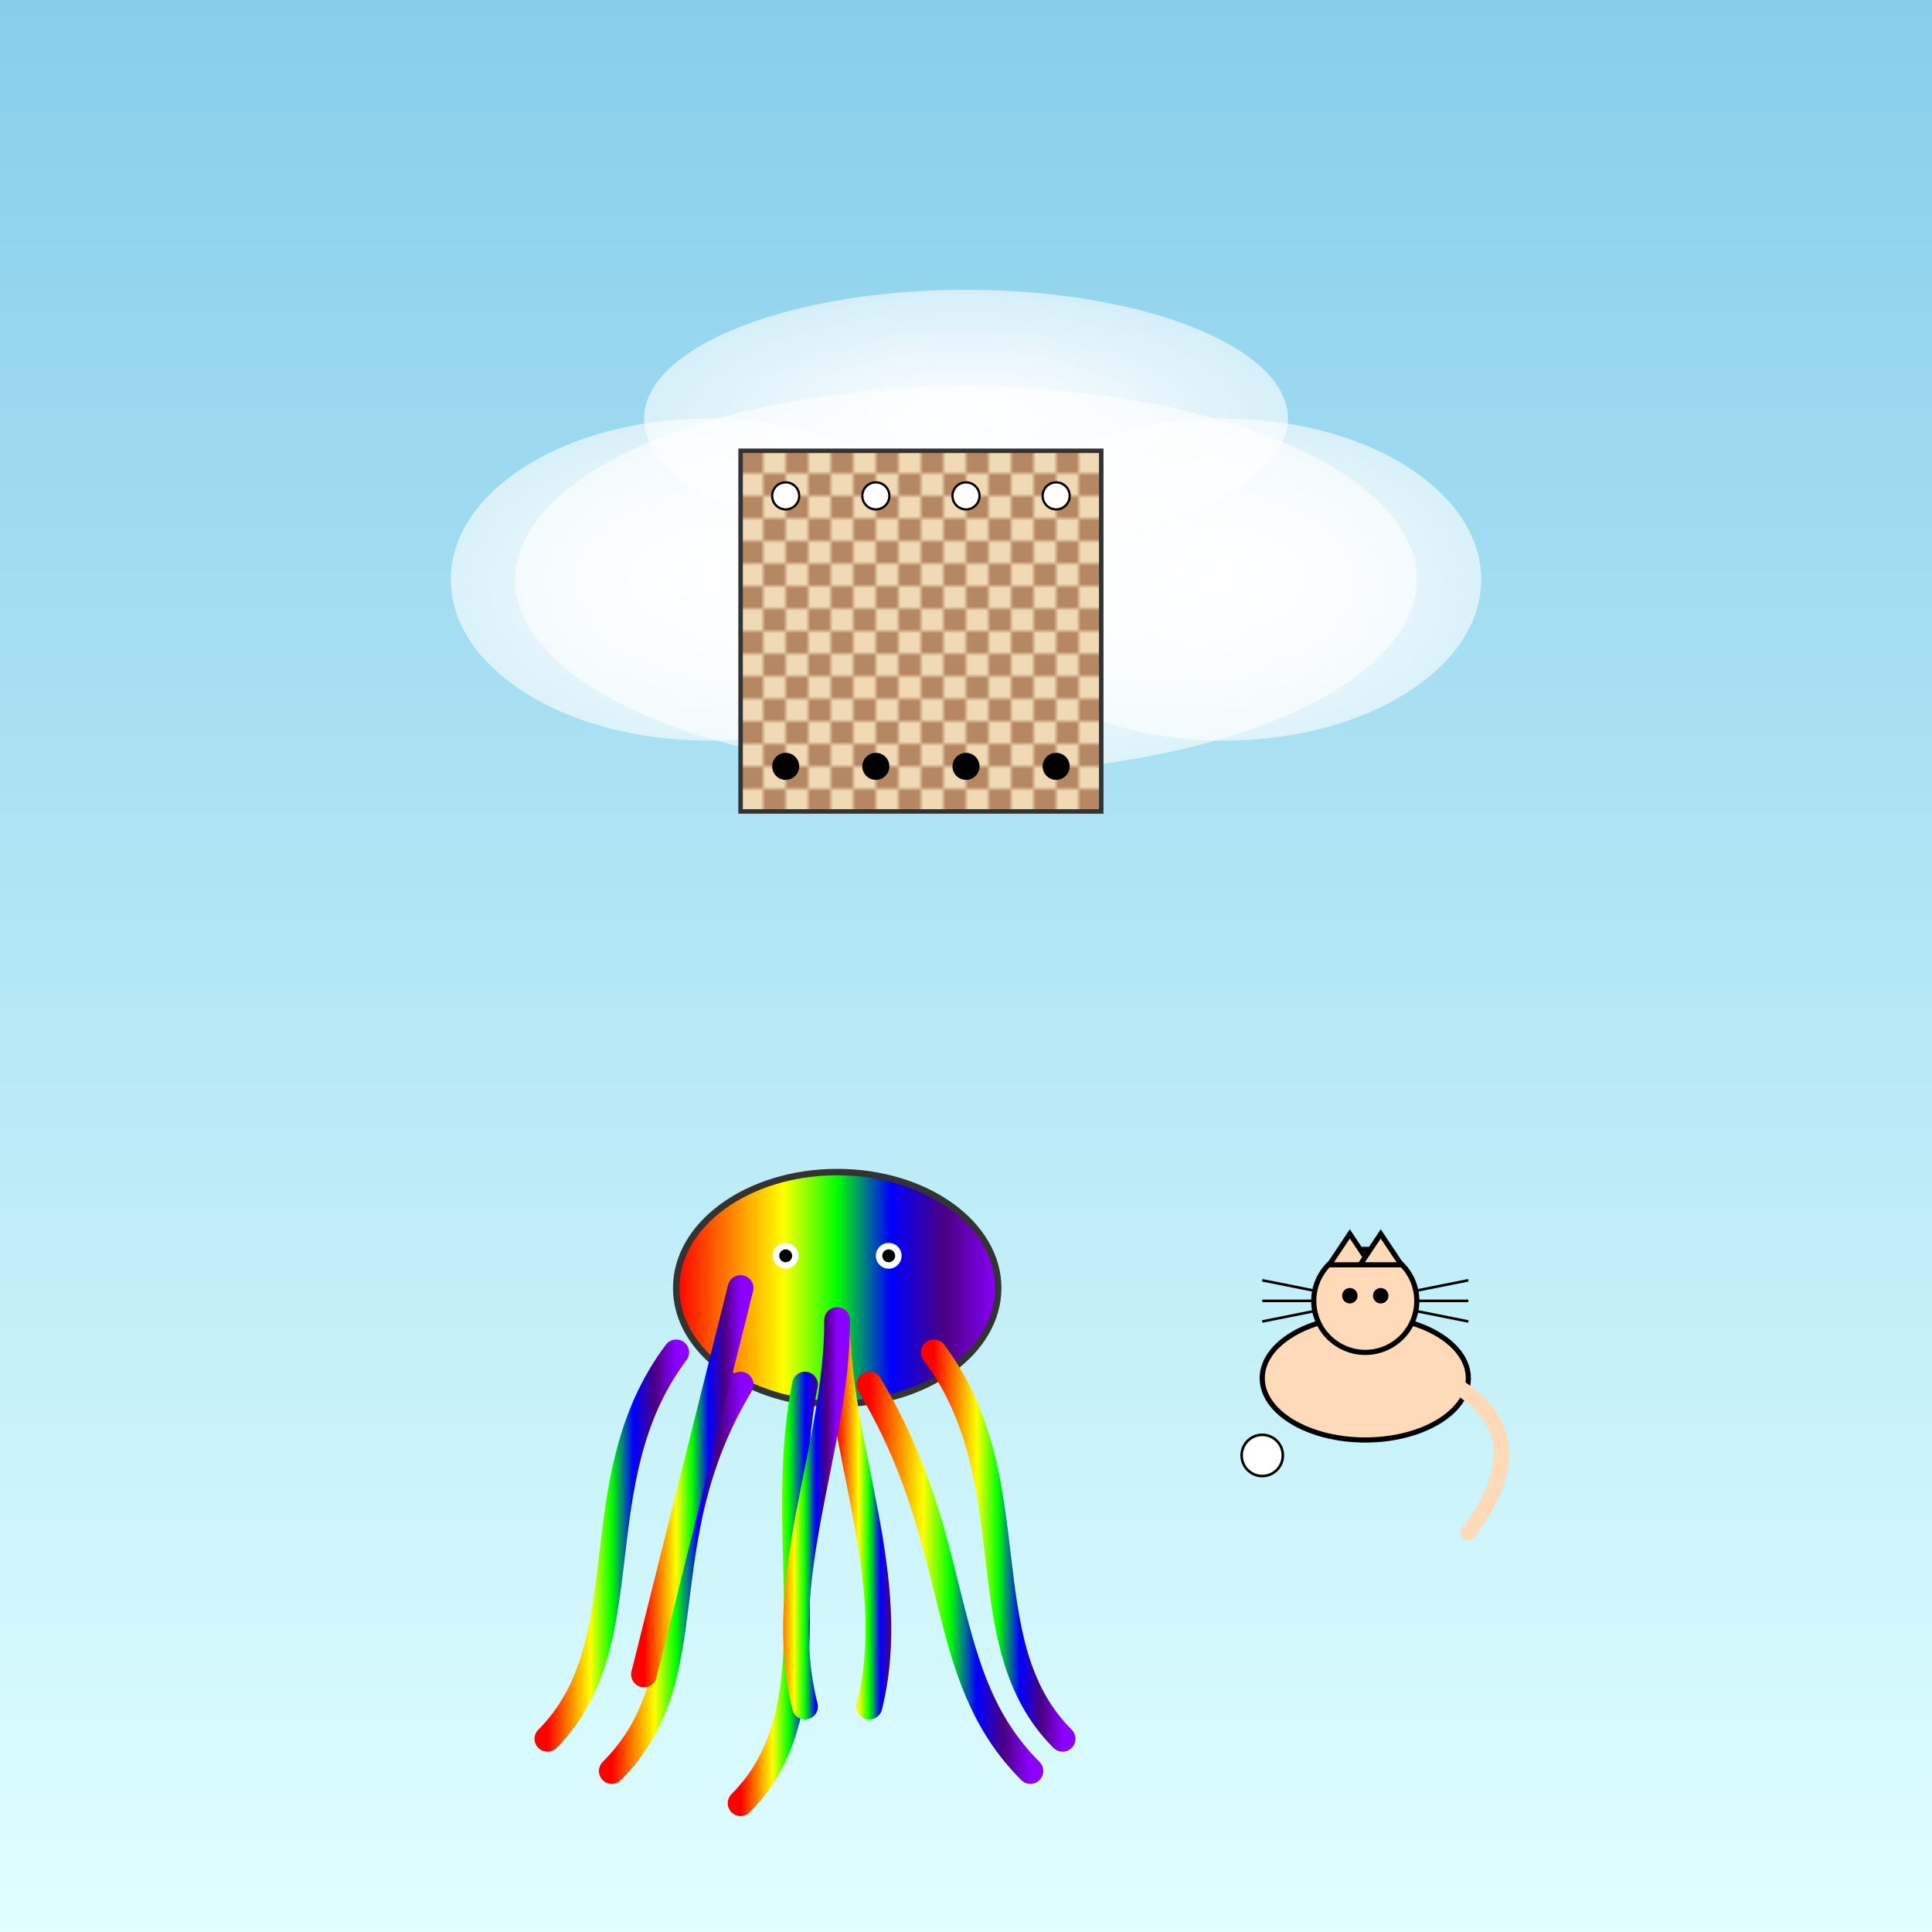 <svg viewBox="0 0 300 300" xmlns="http://www.w3.org/2000/svg">
  <!-- Background -->
  <rect x="0" y="0" width="300" height="300" fill="url(#skyGradient)"/>
  <defs>
    <!-- Sky Gradient -->
    <linearGradient id="skyGradient" x1="0" x2="0" y1="0" y2="1">
      <stop offset="0%" stop-color="#87CEEB"/>
      <stop offset="100%" stop-color="#E0FFFF"/>
    </linearGradient>
    <!-- Rainbow Gradient for Octopus -->
    <linearGradient id="rainbow" x1="0" y1="0" x2="1" y2="0">
      <stop offset="0%" stop-color="#FF0000"/>
      <stop offset="16.6%" stop-color="#FF7F00"/>
      <stop offset="33.3%" stop-color="#FFFF00"/>
      <stop offset="50%" stop-color="#00FF00"/>
      <stop offset="66.6%" stop-color="#0000FF"/>
      <stop offset="83.3%" stop-color="#4B0082"/>
      <stop offset="100%" stop-color="#8B00FF"/>
    </linearGradient>
    <!-- Chessboard Pattern -->
    <pattern id="chessPattern" width="10" height="10" patternUnits="userSpaceOnUse">
      <rect width="10" height="10" fill="#f0d9b5"/>
      <rect x="0" y="0" width="5" height="5" fill="#b58863"/>
      <rect x="5" y="5" width="5" height="5" fill="#b58863"/>
    </pattern>
    <!-- Cloud Pattern -->
    <radialGradient id="cloudGradient" cx="50%" cy="50%" r="50%">
      <stop offset="0%" stop-color="#FFFFFF" stop-opacity="1"/>
      <stop offset="100%" stop-color="#FFFFFF" stop-opacity="0.6"/>
    </radialGradient>
  </defs>
  <!-- Cloud -->
  <g id="cloud">
    <ellipse cx="150" cy="90" rx="70" ry="30" fill="url(#cloudGradient)"/>
    <ellipse cx="110" cy="90" rx="40" ry="25" fill="url(#cloudGradient)"/>
    <ellipse cx="190" cy="90" rx="40" ry="25" fill="url(#cloudGradient)"/>
    <ellipse cx="150" cy="65" rx="50" ry="20" fill="url(#cloudGradient)"/>
  </g>
  <!-- Chessboard on cloud -->
  <g id="chessboard" transform="translate(115,70) scale(0.7)">
    <rect width="80" height="80" fill="url(#chessPattern)" stroke="#333" stroke-width="1"/>
    <!-- Simple Chess Pieces -->
    <!-- White pieces -->
    <circle cx="10" cy="10" r="3" fill="#fff" stroke="#000" stroke-width="0.5"/>
    <circle cx="30" cy="10" r="3" fill="#fff" stroke="#000" stroke-width="0.5"/>
    <circle cx="50" cy="10" r="3" fill="#fff" stroke="#000" stroke-width="0.5"/>
    <circle cx="70" cy="10" r="3" fill="#fff" stroke="#000" stroke-width="0.5"/>
    <!-- Black pieces -->
    <circle cx="10" cy="70" r="3" fill="#000"/>
    <circle cx="30" cy="70" r="3" fill="#000"/>
    <circle cx="50" cy="70" r="3" fill="#000"/>
    <circle cx="70" cy="70" r="3" fill="#000"/>
  </g>
  <!-- Rainbow Octopus -->
  <g id="octopus" transform="translate(80,180)">
    <!-- Body -->
    <ellipse cx="50" cy="20" rx="25" ry="18" fill="url(#rainbow)" stroke="#333" stroke-width="1"/>
    <!-- Eyes -->
    <circle cx="42" cy="15" r="2" fill="#fff"/>
    <circle cx="58" cy="15" r="2" fill="#fff"/>
    <circle cx="42" cy="15" r="1" fill="#000"/>
    <circle cx="58" cy="15" r="1" fill="#000"/>
    <!-- Tentacles -->
    <g id="tentacles">
      <path d="M35,35 C20,60 30,80 15,95" stroke="url(#rainbow)" stroke-width="4" fill="none" stroke-linecap="round"/>
      <path d="M45,35 C40,60 50,85 35,100" stroke="url(#rainbow)" stroke-width="4" fill="none" stroke-linecap="round"/>
      <path d="M55,35 C70,60 65,80 80,95" stroke="url(#rainbow)" stroke-width="4" fill="none" stroke-linecap="round"/>
      <path d="M25,30 C10,50 20,75 5,90" stroke="url(#rainbow)" stroke-width="4" fill="none" stroke-linecap="round"/>
      <path d="M65,30 C80,50 70,75 85,90" stroke="url(#rainbow)" stroke-width="4" fill="none" stroke-linecap="round"/>
      <path d="M50,25 C50,45 60,65 55,85" stroke="url(#rainbow)" stroke-width="4" fill="none" stroke-linecap="round"/>
      <path d="M50,25 C50,45 40,65 45,85" stroke="url(#rainbow)" stroke-width="4" fill="none" stroke-linecap="round"/>
      <path d="M35,20 C30,40 25,60 20,80" stroke="url(#rainbow)" stroke-width="4" fill="none" stroke-linecap="round"/>
    </g>
  </g>
  <!-- Cat -->
  <g id="cat" transform="translate(180,190) scale(0.8)">
    <!-- Body -->
    <ellipse cx="40" cy="30" rx="20" ry="12" fill="#FFDAB9" stroke="#000" stroke-width="1"/>
    <!-- Head -->
    <circle cx="40" cy="15" r="10" fill="#FFDAB9" stroke="#000" stroke-width="1"/>
    <!-- Ears -->
    <polygon points="33,8 37,2 41,8" fill="#FFDAB9" stroke="#000" stroke-width="1"/>
    <polygon points="47,8 43,2 39,8" fill="#FFDAB9" stroke="#000" stroke-width="1"/>
    <!-- Eyes -->
    <circle cx="37" cy="14" r="1.5" fill="#000"/>
    <circle cx="43" cy="14" r="1.5" fill="#000"/>
    <!-- Whiskers -->
    <line x1="30" y1="15" x2="20" y2="15" stroke="#000" stroke-width="0.5"/>
    <line x1="30" y1="17" x2="20" y2="19" stroke="#000" stroke-width="0.5"/>
    <line x1="30" y1="13" x2="20" y2="11" stroke="#000" stroke-width="0.5"/>
    <line x1="50" y1="15" x2="60" y2="15" stroke="#000" stroke-width="0.5"/>
    <line x1="50" y1="17" x2="60" y2="19" stroke="#000" stroke-width="0.5"/>
    <line x1="50" y1="13" x2="60" y2="11" stroke="#000" stroke-width="0.5"/>
    <!-- Tail -->
    <path d="M55,30 q20,10 5,30" fill="none" stroke="#FFDAB9" stroke-width="3" stroke-linecap="round"/>
    <!-- Chess piece in front of cat: hinting at its engagement -->
    <circle cx="20" cy="45" r="4" fill="#fff" stroke="#000" stroke-width="0.5"/>
  </g>
</svg>